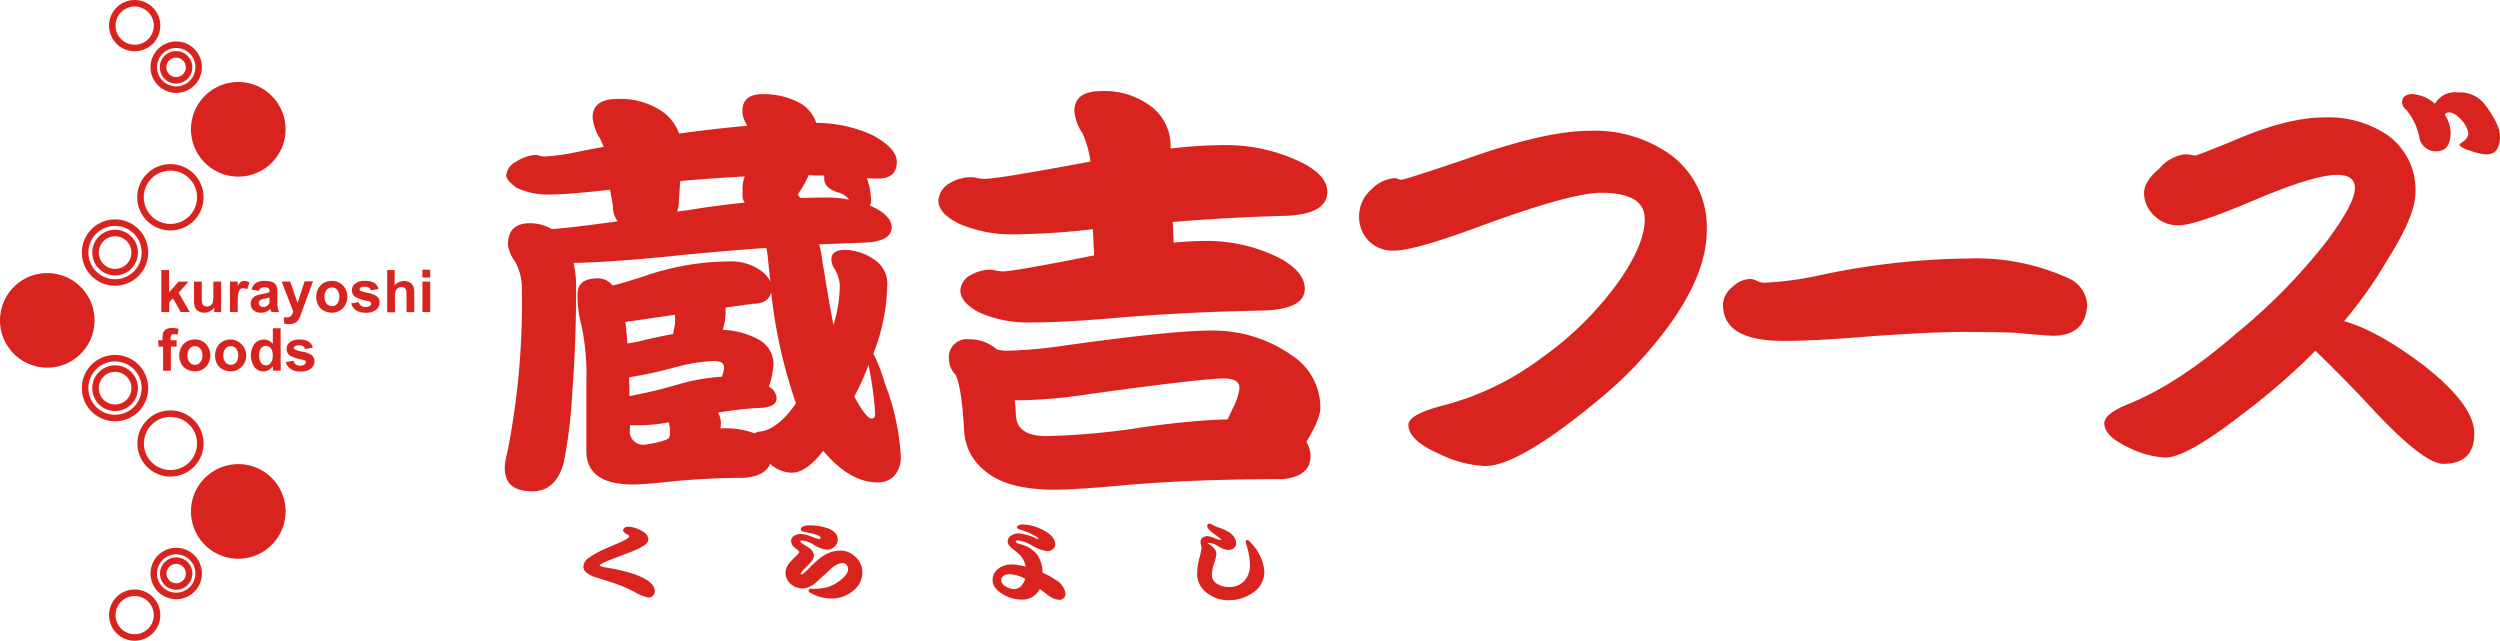 <?xml version="1.0" encoding="UTF-8"?> <svg xmlns="http://www.w3.org/2000/svg" viewBox="0 0 321.89 82.5"><defs><style>.cls-1,.cls-3{fill:#d9231f;}.cls-2{fill:none;stroke-width:0.84px;}.cls-2,.cls-3{stroke:#d9231f;}.cls-3{stroke-width:0.25px;}</style></defs><title>アセット 1</title><g id="レイヤー_2" data-name="レイヤー 2"><g id="レイヤー_2-2" data-name="レイヤー 2"><circle class="cls-1" cx="6.09" cy="41.25" r="6.09" transform="translate(-35.46 37.7) rotate(-76.72)"></circle><path class="cls-1" d="M36.77,16.65a6.09,6.09,0,1,1-6.08-6.09A6.09,6.09,0,0,1,36.77,16.65Z"></path><path class="cls-1" d="M36.77,65.85a6.09,6.09,0,1,1-6.08-6.09A6.08,6.08,0,0,1,36.77,65.85Z"></path><path class="cls-2" d="M18.66,32.52a3.85,3.85,0,1,1-3.84-3.85A3.84,3.84,0,0,1,18.66,32.52Z"></path><path class="cls-2" d="M17.34,32.52A2.52,2.52,0,1,1,14.82,30,2.52,2.52,0,0,1,17.34,32.52Z"></path><path class="cls-2" d="M25.79,25.39a3.85,3.85,0,1,1-3.85-3.84A3.85,3.85,0,0,1,25.79,25.39Z"></path><path class="cls-2" d="M22.68,5.76A2.89,2.89,0,1,1,19.8,8.65,2.89,2.89,0,0,1,22.68,5.76Z"></path><path class="cls-2" d="M22.68,7A1.67,1.67,0,1,1,21,8.65,1.66,1.66,0,0,1,22.68,7Z"></path><path class="cls-2" d="M17.34.42A2.88,2.88,0,1,1,14.46,3.3,2.88,2.88,0,0,1,17.34.42Z"></path><path class="cls-2" d="M19.8,73.85a2.89,2.89,0,1,1,2.88,2.88A2.88,2.88,0,0,1,19.8,73.85Z"></path><circle class="cls-2" cx="22.68" cy="73.85" r="1.67" transform="translate(-54.4 78.96) rotate(-76.72)"></circle><path class="cls-2" d="M14.46,79.19a2.88,2.88,0,1,1,2.88,2.89A2.88,2.88,0,0,1,14.46,79.19Z"></path><path class="cls-2" d="M14.82,53.82A3.85,3.85,0,1,1,18.66,50,3.84,3.84,0,0,1,14.82,53.82Z"></path><path class="cls-2" d="M14.82,52.5A2.52,2.52,0,1,1,17.34,50,2.52,2.52,0,0,1,14.82,52.5Z"></path><path class="cls-2" d="M21.94,60.94a3.84,3.84,0,1,1,3.85-3.84A3.84,3.84,0,0,1,21.94,60.94Z"></path><path class="cls-1" d="M20.77,40.18V34.77h1v2.87L23,36.26h1.27L23,37.69l1.43,2.49H23.27l-1-1.76-.48.5v1.26Z"></path><path class="cls-1" d="M27.58,40.18v-.59a1.48,1.48,0,0,1-.56.49,1.58,1.58,0,0,1-.73.18,1.38,1.38,0,0,1-.71-.17,1,1,0,0,1-.46-.49,2.2,2.2,0,0,1-.14-.86V36.26h1v1.8a4.71,4.71,0,0,0,.06,1,.59.59,0,0,0,.21.3.63.63,0,0,0,.38.1.8.8,0,0,0,.48-.14.74.74,0,0,0,.28-.36,4.3,4.3,0,0,0,.08-1.06V36.26h1v3.92Z"></path><path class="cls-1" d="M30.61,40.18h-1V36.26h1v.56A1.52,1.52,0,0,1,31,36.3a.77.77,0,0,1,.45-.13,1.31,1.31,0,0,1,.68.2l-.32.9a.9.9,0,0,0-.48-.17.57.57,0,0,0-.37.12.82.82,0,0,0-.24.43A6,6,0,0,0,30.61,39Z"></path><path class="cls-1" d="M33.33,37.45l-.94-.17a1.54,1.54,0,0,1,.55-.84,2,2,0,0,1,1.15-.27,2.45,2.45,0,0,1,1,.16,1,1,0,0,1,.48.42,2.18,2.18,0,0,1,.14.93v1.21a3.63,3.63,0,0,0,.05.76,2.21,2.21,0,0,0,.18.53h-1c0-.07-.06-.18-.1-.31s0-.1,0-.12a1.73,1.73,0,0,1-.57.38,1.53,1.53,0,0,1-.64.13,1.36,1.36,0,0,1-1-.32,1.07,1.07,0,0,1-.35-.83,1.1,1.1,0,0,1,.16-.6,1,1,0,0,1,.44-.39,3.09,3.09,0,0,1,.82-.25,5.54,5.54,0,0,0,1-.25v-.1a.55.55,0,0,0-.15-.43A.9.9,0,0,0,34,37a.79.79,0,0,0-.44.11A.81.81,0,0,0,33.33,37.45Zm1.39.84a4.59,4.59,0,0,1-.63.16,1.69,1.69,0,0,0-.56.18.44.44,0,0,0-.21.37.53.53,0,0,0,.17.38.56.56,0,0,0,.41.15.89.89,0,0,0,.53-.18.63.63,0,0,0,.25-.34,2,2,0,0,0,0-.51Z"></path><path class="cls-1" d="M36.27,36.26h1.1L38.31,39l.91-2.78H40.3L38.91,40l-.24.68a2.76,2.76,0,0,1-.26.52,1.38,1.38,0,0,1-.29.3,1.28,1.28,0,0,1-.39.17,2.13,2.13,0,0,1-.53.07,2.88,2.88,0,0,1-.59-.07l-.09-.81a2.47,2.47,0,0,0,.44,0,.64.64,0,0,0,.53-.21,1.37,1.37,0,0,0,.27-.54Z"></path><path class="cls-1" d="M40.72,38.16a2.13,2.13,0,0,1,.26-1,1.77,1.77,0,0,1,.72-.74,2.25,2.25,0,0,1,1-.25,2,2,0,0,1,1.46.58,2.18,2.18,0,0,1,0,2.93,1.92,1.92,0,0,1-1.44.58,2.32,2.32,0,0,1-1-.24,1.64,1.64,0,0,1-.74-.71A2.41,2.41,0,0,1,40.72,38.16Zm1.06.06a1.32,1.32,0,0,0,.28.89.9.9,0,0,0,1.36,0,1.57,1.57,0,0,0,0-1.79.9.9,0,0,0-1.36,0A1.35,1.35,0,0,0,41.78,38.22Z"></path><path class="cls-1" d="M45.21,39.06l1-.16a.74.74,0,0,0,.27.46.92.92,0,0,0,.57.16,1,1,0,0,0,.6-.15.34.34,0,0,0,.14-.28.26.26,0,0,0-.08-.19.74.74,0,0,0-.34-.14,5.4,5.4,0,0,1-1.59-.51,1,1,0,0,1-.47-.88,1.07,1.07,0,0,1,.41-.85A1.85,1.85,0,0,1,47,36.17a2.23,2.23,0,0,1,1.2.26,1.35,1.35,0,0,1,.54.78l-1,.18a.56.56,0,0,0-.24-.35.88.88,0,0,0-.5-.12,1.12,1.12,0,0,0-.59.11.25.25,0,0,0-.11.21.23.23,0,0,0,.1.19,4.09,4.09,0,0,0,1,.29,2.76,2.76,0,0,1,1.15.46.94.94,0,0,1,.33.77,1.19,1.19,0,0,1-.45.93,2,2,0,0,1-1.33.38,2.15,2.15,0,0,1-1.27-.32A1.53,1.53,0,0,1,45.21,39.06Z"></path><path class="cls-1" d="M50.81,34.77v2a1.52,1.52,0,0,1,1.2-.59,1.47,1.47,0,0,1,.64.13,1.1,1.1,0,0,1,.44.34,1.46,1.46,0,0,1,.2.46,4.78,4.78,0,0,1,.05.78v2.3h-1V38.11a3.15,3.15,0,0,0-.06-.79.57.57,0,0,0-.2-.26.74.74,0,0,0-.38-.1.8.8,0,0,0-.46.13.73.73,0,0,0-.3.38,2.27,2.27,0,0,0-.09.74v2h-1V34.77Z"></path><path class="cls-1" d="M54.39,35.73v-1h1v1Zm0,4.45V36.26h1v3.92Z"></path><path class="cls-1" d="M20.35,43.81h.58v-.29a2,2,0,0,1,.1-.74.84.84,0,0,1,.39-.4,1.52,1.52,0,0,1,.71-.15,2.82,2.82,0,0,1,.87.13l-.14.73a2,2,0,0,0-.48-.06.42.42,0,0,0-.32.1.66.66,0,0,0-.1.41v.27h.78v.82H22v3.1h-1v-3.1h-.58Z"></path><path class="cls-1" d="M23.08,45.71a2.09,2.09,0,0,1,.26-1,1.72,1.72,0,0,1,.72-.74,2.11,2.11,0,0,1,1-.26,2,2,0,0,1,1.46.58,2.18,2.18,0,0,1,0,2.93,1.93,1.93,0,0,1-1.44.59,2.18,2.18,0,0,1-1-.25,1.64,1.64,0,0,1-.74-.71A2.38,2.38,0,0,1,23.08,45.71Zm1.06.06a1.3,1.3,0,0,0,.28.89.9.9,0,0,0,1.36,0,1.26,1.26,0,0,0,.28-.9,1.24,1.24,0,0,0-.28-.88.9.9,0,0,0-1.36,0A1.3,1.3,0,0,0,24.14,45.77Z"></path><path class="cls-1" d="M27.69,45.71a2.09,2.09,0,0,1,.26-1,1.72,1.72,0,0,1,.72-.74,2.14,2.14,0,0,1,1-.26,2.07,2.07,0,0,1,1.45,3.51,1.93,1.93,0,0,1-1.44.59,2.21,2.21,0,0,1-1-.25,1.69,1.69,0,0,1-.74-.71A2.38,2.38,0,0,1,27.69,45.71Zm1.07.06a1.3,1.3,0,0,0,.27.89.89.89,0,0,0,.69.31.87.87,0,0,0,.68-.31,1.31,1.31,0,0,0,.27-.9,1.29,1.29,0,0,0-.27-.88.87.87,0,0,0-.68-.31.89.89,0,0,0-.69.31A1.3,1.3,0,0,0,28.76,45.77Z"></path><path class="cls-1" d="M36.14,47.73h-1v-.58a1.5,1.5,0,0,1-.57.5,1.44,1.44,0,0,1-1.81-.38,2.68,2.68,0,0,1,0-3A1.57,1.57,0,0,1,34,43.72a1.47,1.47,0,0,1,1.13.55v-2h1Zm-2.77-2a1.71,1.71,0,0,0,.18.9.79.79,0,0,0,.7.41.75.75,0,0,0,.61-.31,1.43,1.43,0,0,0,.25-.91,1.5,1.5,0,0,0-.25-1,.81.81,0,0,0-1.24,0A1.38,1.38,0,0,0,33.37,45.69Z"></path><path class="cls-1" d="M36.8,46.61l1-.16a.72.72,0,0,0,.27.46.85.85,0,0,0,.56.16,1,1,0,0,0,.61-.15.34.34,0,0,0,.14-.28.27.27,0,0,0-.08-.19.79.79,0,0,0-.34-.14,5.49,5.49,0,0,1-1.59-.5,1,1,0,0,1-.47-.88,1.12,1.12,0,0,1,.4-.86,1.9,1.9,0,0,1,1.25-.35,2.09,2.09,0,0,1,1.19.27,1.29,1.29,0,0,1,.54.77l-1,.18a.69.69,0,0,0-.24-.35.9.9,0,0,0-.5-.12,1.23,1.23,0,0,0-.59.11.26.26,0,0,0-.12.21A.23.23,0,0,0,38,45a3.5,3.5,0,0,0,1,.29,3,3,0,0,1,1.16.46,1,1,0,0,1,.33.77,1.19,1.19,0,0,1-.45.93,2,2,0,0,1-1.34.39,2.14,2.14,0,0,1-1.26-.33A1.46,1.46,0,0,1,36.8,46.61Z"></path><path class="cls-1" d="M68.93,19.94a1.74,1.74,0,0,1,.49.1,2.89,2.89,0,0,0,.76.11,29.22,29.22,0,0,0,4.68-.7l2.88-.55c-.15-.32-.29-.65-.44-1a6.22,6.22,0,0,1-1-2.77c0-1.59,1.07-2.39,3.21-2.39a9.54,9.54,0,0,1,5.93,1.74,5.94,5.94,0,0,1,2,2.72c3.11-.44,6-.76,8.75-1a2.84,2.84,0,0,1-.17-.38,3.06,3.06,0,0,1-.43-1.52c0-1.45.87-2.18,2.61-2.18a9.74,9.74,0,0,1,4.89,1.2,4.56,4.56,0,0,1,2,2.5,17.32,17.32,0,0,1,7.44,1.68c2,1.13,2.94,2.23,2.94,3.32,0,1.45-.8,2.17-2.39,2.17-.51,0-1,0-1.47-.05a8.32,8.32,0,0,1,.54,2.88,1.23,1.23,0,0,1-.16.65,6.84,6.84,0,0,1,.82.38c1.3.73,2,1.52,2,2.39,0,1.27-1.21,1.93-3.64,2l-5.71.22a10.85,10.85,0,0,1,.38,1.85q.77,4.89,1.47,8.53a17.58,17.58,0,0,0,.82-5.11,4.52,4.52,0,0,0-.76-2.23,2.5,2.5,0,0,1-.33-1.08c0-.84.58-1.25,1.74-1.25a6.92,6.92,0,0,1,4,1.41,3.66,3.66,0,0,1,1.46,3.15,25.49,25.49,0,0,1-1.79,8.81,20.5,20.5,0,0,1,1.47,3.8,30.71,30.71,0,0,1,2.06,9.35,3.57,3.57,0,0,1-.92,2.66,2.89,2.89,0,0,1-2.07.76c-2.39,0-4.71-1.35-7-4.07q-2.17,2.82-4,2.82a4.22,4.22,0,0,1-2.83-1.14c-.43,1.05-1.54,1.65-3.31,1.8-2.76,0-5.78.14-9.08.43-2.5.29-4.26.43-5.27.43-4,0-6-1.44-6-4.34V49.12a30.06,30.06,0,0,0-.65-7.28,14.73,14.73,0,0,1-.49-4q0-2,2.61-2a2.34,2.34,0,0,1,1.9.92q.87-.16,4.08-1.2a34,34,0,0,1,11.25-1.9,6.49,6.49,0,0,1,3.7,1.14,3.78,3.78,0,0,1,1.3,1.47c-.11-.94-.22-1.92-.32-2.93a10,10,0,0,0-.22-1.42q-5.55.39-11,.93-8.59.91-13.81,1a13.65,13.65,0,0,1,.33,3.1q0,7.13-.49,13.48a64.09,64.09,0,0,1-1.09,9.07q-1,3.77-4.07,3.76-3.54,0-3.54-3a8.26,8.26,0,0,1,.33-2A99.21,99.21,0,0,0,67.19,37a7,7,0,0,0-.87-3.32,4.59,4.59,0,0,1-.92-2.17c0-1.85.94-2.77,2.83-2.77a5.66,5.66,0,0,1,2.82.76q2.34-.16,8.48-1a3,3,0,0,1-.6-1.95l-.38-2.12c-3.58.4-6.07.6-7.44.6a9.37,9.37,0,0,1-4.62-.87c-.87-.66-1.31-1.16-1.31-1.53a2.17,2.17,0,0,1,1.25-1.79A5.19,5.19,0,0,1,68.93,19.94ZM80.51,41.46c.11.8.2,1.72.27,2.77L82.09,44c1.81-.44,3.35-.78,4.62-1v-.17a2.9,2.9,0,0,1,.1-.59A4.51,4.51,0,0,0,86.92,41v-.48ZM81.05,51A61.36,61.36,0,0,0,87.3,49.5a26.31,26.31,0,0,1,5.66-1,6.19,6.19,0,0,0,.27-1.15c0-.58-.42-.87-1.25-.87a21.33,21.33,0,0,0-4.68.71A57.42,57.42,0,0,1,81,48.58C81,49.34,81.05,50.14,81.05,51Zm5.06,5.44a1.67,1.67,0,0,0,.16-.76,5,5,0,0,0-.16-1.31,21,21,0,0,1-3.48.38c-.58,0-1.09,0-1.52,0v.49a1.72,1.72,0,0,0,2,2,13.18,13.18,0,0,0,2.61-.6Zm1.08-29.19c.4-.07.8-.13,1.2-.16q4-.66,7.5-1a1.47,1.47,0,0,1-.27-.65,6.07,6.07,0,0,1,0-.71,7,7,0,0,1,0-.82,3.84,3.84,0,0,1,.27-1.19q-4,.21-8.31.59l-.17,2.56A3.84,3.84,0,0,1,87.19,27.22Zm5.87,15.22a10.48,10.48,0,0,1,4.62,1.25,3.61,3.61,0,0,1,1.91,3,9.56,9.56,0,0,1-.6,3.05,1.82,1.82,0,0,1,1,1.52c0,.83-.87,1.25-2.61,1.25a47.9,47.9,0,0,0-4.94.59,2.72,2.72,0,0,1,.38,1.36,3.1,3.1,0,0,1-.06.66h.27a10.68,10.68,0,0,1,4.14.65,1.21,1.21,0,0,1,.54-.22q2.34-.17,4.78-3.64a64.36,64.36,0,0,1-3.2-14.35c-.19,1-1,1.52-2.34,1.52l-3.53.49V40A7.24,7.24,0,0,1,93.06,42.44ZM109.32,25.7a2.67,2.67,0,0,0-1.2-.87q-2-.54-2-1.8V22.6c-.62,0-1.27,0-2-.06A10.81,10.81,0,0,1,103,24.61a2.12,2.12,0,0,0-.27.49.13.13,0,0,1,.05.11,1,1,0,0,1,.28.27c1.12,0,2.21-.05,3.26-.05A16,16,0,0,1,109.32,25.7Zm2.5,21.3a31.11,31.11,0,0,1-1.8,4,.16.16,0,0,1,0,.1c1,1.85,1.74,2.78,2.17,2.78s.49-.26.49-.66A43.55,43.55,0,0,0,111.82,47Z"></path><path class="cls-1" d="M125.24,22.82a2.54,2.54,0,0,1,.6.11,5.68,5.68,0,0,0,.92.1q1.74,0,13.65-2.23a13.83,13.83,0,0,0-1-3.58,6.38,6.38,0,0,1-1.08-2.88q0-2.61,3.42-2.61a9.9,9.9,0,0,1,6.36,1.9,6.34,6.34,0,0,1,2.61,5.27v.22a61.86,61.86,0,0,1,7-.44A22.18,22.18,0,0,1,167.75,21q3.15,1.64,3.15,3.7,0,3-5.87,3.1Q158,28,151,28.58l.11,2.66c1.49-.14,2.88-.22,4.19-.22A20.71,20.71,0,0,1,165,33.36q3,1.74,3,3.81,0,2.71-5.6,2.82-9,.16-17.94.87-7.33.66-11.47.65a15.43,15.43,0,0,1-6.95-1.3c-1.6-.87-2.39-1.81-2.39-2.83a2.41,2.41,0,0,1,1.41-2,5,5,0,0,1,2.55-.66,3.23,3.23,0,0,1,.6.11,4.91,4.91,0,0,0,.93.11q1.46,0,11.74-2.06l-.17-3.37a94.12,94.12,0,0,1-9.62.65,17.27,17.27,0,0,1-7.61-1.36c-1.77-.87-2.66-1.87-2.66-3a2.83,2.83,0,0,1,1.58-2.28A5.27,5.27,0,0,1,125.24,22.82Zm-.43,20.87a5.14,5.14,0,0,1,3.53,1.3,5.13,5.13,0,0,0,1.25.17,58,58,0,0,0,7-.6q14.09-2,19.46-2a17.6,17.6,0,0,1,10.38,3.26A8,8,0,0,1,170,52.55q0,1.35-1.8,4.35a3.52,3.52,0,0,1,.54,1.79c0,1.74-1.17,2.74-3.53,3q-11,0-19.51.7-7.12.66-9.84.66-6.19,0-9-2.39a7,7,0,0,1-2.71-5q-.33-6-1.15-7.45a2.88,2.88,0,0,1-.81-1.9A2.31,2.31,0,0,1,124.81,43.69ZM158.07,54l.65-1.41a7.45,7.45,0,0,0,.87-2.61c0-.84-.65-1.25-2-1.25q-2.77,0-17.29,2a65,65,0,0,1-9,.81h-.65c.07.58.12,1.24.16,2q.16,2.61,3.91,2.61A92.59,92.59,0,0,0,147.2,55C151.4,54.41,155,54.07,158.07,54Z"></path><path class="cls-1" d="M219.76,29.61c0,3.7-1.59,7.75-4.78,12.18a52.34,52.34,0,0,1-9.19,9.72Q195.53,60,191.23,60a14.52,14.52,0,0,1-5.82-1.52c-2.72-1.16-4.07-2.43-4.07-3.8,0-.87,1.52-1.71,4.56-2.5a36,36,0,0,0,12.45-6,42.34,42.34,0,0,0,10-9.83q3.42-4.84,3.42-8.16c0-2.24-1.86-3.37-5.59-3.37q-3.87,0-15.28,4.19-8.75,3.25-11.36,3.26a4.39,4.39,0,0,1-3.26-1.2A4.44,4.44,0,0,1,175,27.65a4.52,4.52,0,0,1,1.58-3.26,4.56,4.56,0,0,1,3.2-1.46,1.43,1.43,0,0,0,.66.21c.29,0,3.06-.88,8.31-2.66q10.22-3.64,15.93-3.64A16.82,16.82,0,0,1,215.2,20,11.61,11.61,0,0,1,219.76,29.61Z"></path><path class="cls-1" d="M268.74,39.23q-.17,3.92-4.3,4c-.54,0-2.17-.12-4.89-.38q-1.91-.1-7-.11-3.69,0-11.63.55-7.56.64-11.52.6-7.56-.06-7.56-4.68A3,3,0,0,1,223,37a3.56,3.56,0,0,1,2.39-1.09,2.49,2.49,0,0,1,.87.27,1.9,1.9,0,0,0,1,.22,42.4,42.4,0,0,0,7.23-1,96.19,96.19,0,0,1,19.13-2.12,28.55,28.55,0,0,1,12.72,2.55A4,4,0,0,1,268.74,39.23Z"></path><path class="cls-1" d="M318.58,55.81q0,3.91-4,3.91c-1.73,0-5-2.57-9.72-7.72q-2.94-3.15-6.74-6.84a86.14,86.14,0,0,1-9.3,8.09q-7.28,5.66-10,5.66a11.86,11.86,0,0,1-4.67-1.25q-3.21-1.47-3.21-3.16c0-.79,1-1.61,3-2.44q6.42-2.55,14-9.13a74.39,74.39,0,0,0,11.74-12q3.52-4.77,3.53-6.68,0-1.74-2.28-1.74-3,0-10.82,3.32T280.42,29a4.19,4.19,0,0,1-3-1.19,4,4,0,0,1-1.36-3c0-.95.66-2,2-3.15a5.14,5.14,0,0,1,3.31-1.8,6.41,6.41,0,0,1,.71.06,2,2,0,0,0,.6.1c.14,0,1.78-.63,4.89-1.9q6.9-3,11.69-3a13.58,13.58,0,0,1,8.15,2.28A8.6,8.6,0,0,1,311,24.83q0,2.93-3.59,8.59a55.86,55.86,0,0,1-5.59,7.93Q306.19,42.6,312,47,318.57,52.11,318.58,55.81Zm3.31-38.27q0,2.34-1.74,2.34a6.85,6.85,0,0,1-1.95-.43c-1-.29-1.52-.58-1.52-.87,0,0,.19-.18.59-.44a1.51,1.51,0,0,0,.55-.92,3.16,3.16,0,0,0-.87-1.74c-.62-.69-1.15-1-1.58-1a.65.65,0,0,0-.6.27,4.43,4.43,0,0,1,.76,2.28c0,1.63-.61,2.45-1.84,2.45a2.12,2.12,0,0,1-2.18-1.8,8.17,8.17,0,0,0-1.63-3.48,1.47,1.47,0,0,1-.6-1c0-.72.46-1.09,1.36-1.09a5,5,0,0,1,2.88,1.25,2.94,2.94,0,0,1,2.94-1.46,4.09,4.09,0,0,1,3.37,1.41Q321.89,16,321.89,17.54Z"></path><path class="cls-3" d="M84.18,76.11a.66.66,0,0,1-.19.48.61.61,0,0,1-.49.22,5.88,5.88,0,0,1-1.76-.71,18.88,18.88,0,0,0-2.91-1.23l-1.92-.61a3.41,3.41,0,0,1-1.38-.68.85.85,0,0,1-.29-.61,1.33,1.33,0,0,1,.57-1,13,13,0,0,1,2.56-1.37l1.6-.7c.78-.34,1.17-.62,1.17-.82s-.13-.27-.4-.42-.39-.29-.39-.39.16-.33.48-.33a3.51,3.51,0,0,1,1.52.41c.66.31,1,.67,1,1.1s-.55.81-1.64,1.28c-.15.08-1.17.47-3,1.16-1.09.41-1.63.71-1.63.91s.39.3,1.16.44a20.09,20.09,0,0,1,3.51.85C83.35,74.68,84.18,75.35,84.18,76.11Z"></path><path class="cls-3" d="M110.91,73.71a2.87,2.87,0,0,1-1.25,2.34,4.15,4.15,0,0,1-2.59.89,5.68,5.68,0,0,1-2.58-.66c-.16-.08-.25-.15-.25-.22s.06-.13.19-.13a7.55,7.55,0,0,0,2.26-.24,5.72,5.72,0,0,0,1.63-.92c.66-.53,1-1,1-1.46a1,1,0,0,0-.22-.67.84.84,0,0,0-.66-.28,2.73,2.73,0,0,0-1.61.87l-1.72,1.55a2.82,2.82,0,0,1-1.72.86,2.15,2.15,0,0,1-1.48-.53,1.78,1.78,0,0,1-.65-1.4,1.86,1.86,0,0,1,.47-1.13,10.27,10.27,0,0,1,.85-.9c.31-.27.46-.47.46-.6s-.18-.32-.54-.59a1.1,1.1,0,0,1-.52-.79.68.68,0,0,1,.36-.63,1.44,1.44,0,0,1,.77-.19,4.06,4.06,0,0,1,1.33.33,5.52,5.52,0,0,0,1.07.34.28.28,0,0,0,.19-.1.32.32,0,0,0,.08-.22c0-.23-.33-.43-1-.61l-1.31-.29c-.16,0-.24-.11-.24-.22s.29-.34.87-.34a7.41,7.41,0,0,1,2.24.3c.93.29,1.4.77,1.4,1.42a1.07,1.07,0,0,1-.38.81,1.22,1.22,0,0,1-.84.35,3.76,3.76,0,0,1-1.66-.6,3.76,3.76,0,0,0-1.57-.59c-.25,0-.38.07-.38.22s.16.32.46.5c.5.31.79.5.85.55a1.12,1.12,0,0,1,.45.85c0,.28-.28.69-.86,1.24s-.84.89-.84,1a.23.23,0,0,0,.26.26c.16,0,.49-.26,1-.79a11.25,11.25,0,0,1,1.65-1.49,4.05,4.05,0,0,1,2.32-.79,2.6,2.6,0,0,1,1.88.81A2.52,2.52,0,0,1,110.91,73.71Z"></path><path class="cls-3" d="M137.06,76.47a.57.57,0,0,1-.22.47.68.68,0,0,1-.47.17,2.84,2.84,0,0,1-1.37-.58s-.42-.33-1.17-.89a2.37,2.37,0,0,1-2.42,1.43,4.4,4.4,0,0,1-2.19-.65c-.86-.5-1.29-1.07-1.29-1.73a1.65,1.65,0,0,1,.75-1.42,2.73,2.73,0,0,1,1.61-.47,6.77,6.77,0,0,1,1.93.34,3.1,3.1,0,0,0-.73-1.68,10,10,0,0,0-1.09-.94c-.35-.29-.53-.54-.53-.75a.8.8,0,0,1,.47-.75,1.67,1.67,0,0,1,.9-.22,6.9,6.9,0,0,1,2.34.75.33.33,0,0,0,.17,0,.19.19,0,0,0,.08-.14c0-.21-.33-.47-1-.78a10.91,10.91,0,0,0-1.37-.53c-.27-.09-.41-.15-.41-.19s.18-.26.53-.26a6,6,0,0,1,2.54.64c1.08.53,1.62,1.13,1.62,1.81a.6.6,0,0,1-.27.51.87.87,0,0,1-.6.23,5,5,0,0,1-1.91-.7,5.2,5.2,0,0,0-1.85-.69c-.3,0-.45.09-.45.28s.21.32.64.45a3.93,3.93,0,0,1,2.16,1.32,4.19,4.19,0,0,1,.65,2.32,10.29,10.29,0,0,1,1.83,1A2.24,2.24,0,0,1,137.06,76.47Zm-4.91-2a4.51,4.51,0,0,0-2.14-.66,1.57,1.57,0,0,0-.83.2.81.81,0,0,0-.39.72,1.09,1.09,0,0,0,.66.9,2.25,2.25,0,0,0,1.13.34,1.39,1.39,0,0,0,1-.45A2.37,2.37,0,0,0,132.15,74.43Z"></path><path class="cls-3" d="M162.67,73.59a3.1,3.1,0,0,1-1.47,2.65,5.09,5.09,0,0,1-3,.91,4.24,4.24,0,0,1-2.68-.87,2.93,2.93,0,0,1-1.25-2.44,7.63,7.63,0,0,1,.29-2,7.49,7.49,0,0,0,.27-1.28,1.8,1.8,0,0,0-.06-.37,1.64,1.64,0,0,1-.07-.41.58.58,0,0,1,.23-.47.84.84,0,0,1,.52-.15,2.51,2.51,0,0,1,.86.24,2.66,2.66,0,0,0,.84.23c.17,0,.26-.06.26-.17a5.66,5.66,0,0,0-.93-.74c-.61-.45-.92-.78-.92-1a.17.17,0,0,1,.19-.18.84.84,0,0,1,.34.17,4.4,4.4,0,0,0,.75.32c1.46.47,2.19,1.11,2.19,1.94a.62.62,0,0,1-.27.53,1.17,1.17,0,0,1-.65.19,3.09,3.09,0,0,1-1.19-.46,2.82,2.82,0,0,0-1.29-.47c-.15,0-.23.06-.23.19s.09.13.27.26a2.75,2.75,0,0,1,.54.45,1.09,1.09,0,0,1,.28.72,5.6,5.6,0,0,1-.28,1.09,5.38,5.38,0,0,0-.3,1.57,1.42,1.42,0,0,0,.77,1.26,2.8,2.8,0,0,0,1.52.4,2.64,2.64,0,0,0,2.1-.83,3.06,3.06,0,0,0,.76-2.19,8.12,8.12,0,0,0-.37-2.27c-.12-.44-.18-.66-.18-.68a.07.07,0,0,1,.08-.08c.07,0,.2.12.4.36A5.73,5.73,0,0,1,162.67,73.59Z"></path></g></g></svg> 